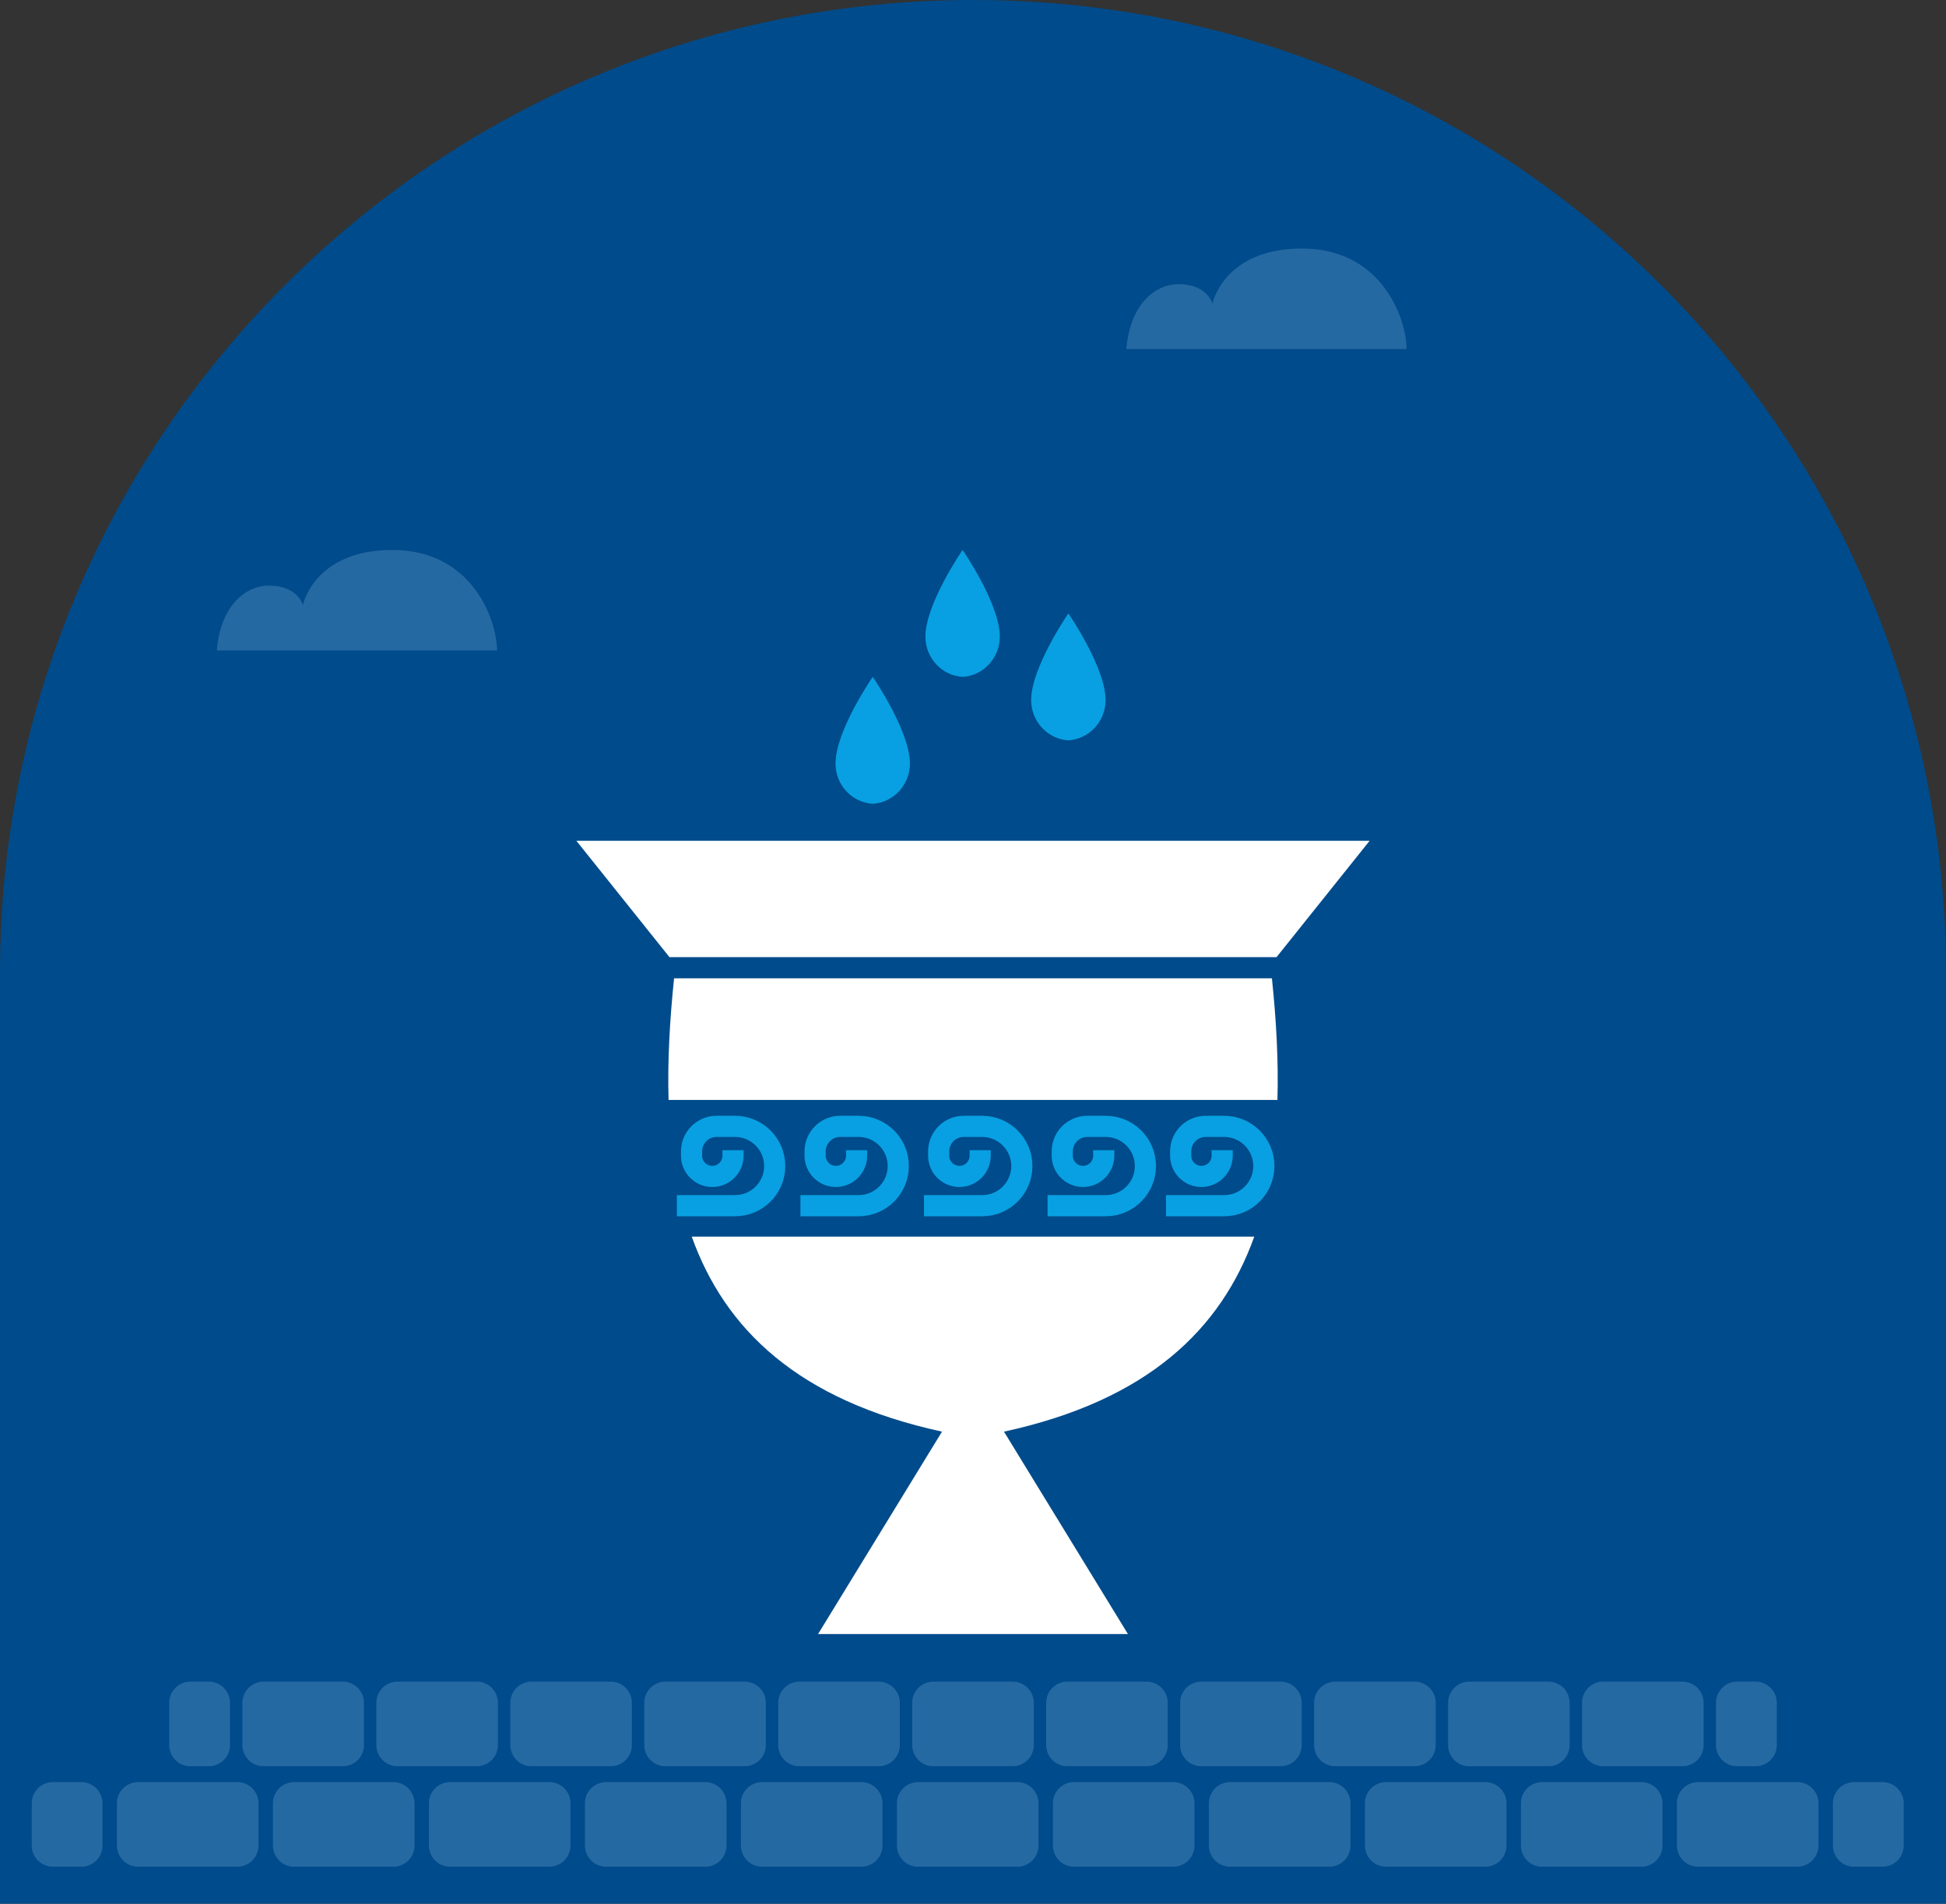 <svg width="368" height="360" viewBox="0 0 368 360" fill="none" xmlns="http://www.w3.org/2000/svg">
<rect x="0" y="0" width="368" height="360" fill="#333333" stroke="none"/>
<path d="M0 184C0 82.38 82.38 0 184 0C285.62 0 368 82.38 368 184V360H0V184Z" fill="#004B8B"/>
<path d="M237.188 233.853C230.916 251.357 217.06 264.819 189.859 270.727L213.297 309H154.703L178.141 270.727C150.94 264.819 137.084 251.357 130.812 233.853H237.188ZM240.527 185C241.347 192.878 241.785 200.6 241.57 208H126.43C126.215 200.6 126.653 192.878 127.473 185H240.527ZM241.4 181H126.6L109 159H259L241.4 181Z" fill="white"/>
<path d="M165.035 128C165.035 128 172.07 138.186 172.07 144.396C172.07 148.44 168.944 151.769 165.035 152C161.126 151.769 158 148.44 158 144.396C158 138.193 165.021 128.02 165.035 128ZM202.035 116C202.035 116 209.07 126.186 209.07 132.396C209.07 136.44 205.944 139.769 202.035 140C198.126 139.769 195 136.44 195 132.396C195 126.193 202.021 116.02 202.035 116ZM182.035 104C182.035 104 189.07 114.186 189.07 120.396C189.07 124.44 185.944 127.769 182.035 128C178.126 127.769 175 124.44 175 120.396C175 114.193 182.021 104.02 182.035 104Z" fill="#08A0E2"/>
<path d="M128 228H139.002C143.144 228 146.502 224.642 146.502 220.5C146.502 216.358 143.144 213 139.002 213H135.508C132.894 213 130.775 215.119 130.775 217.733V218.542C130.775 220.709 132.532 222.465 134.698 222.465C136.865 222.465 138.621 220.709 138.621 218.542V217.5M151.367 228H162.369C166.511 228 169.869 224.642 169.869 220.5C169.869 216.358 166.511 213 162.369 213H158.875C156.261 213 154.142 215.119 154.142 217.733V218.542C154.142 220.709 155.899 222.465 158.066 222.465C160.232 222.465 161.989 220.709 161.989 218.542V217.5M174.734 228H185.736C189.878 228 193.236 224.642 193.236 220.5C193.236 216.358 189.878 213 185.736 213H182.242C179.629 213 177.51 215.119 177.51 217.733V218.542C177.51 220.709 179.266 222.465 181.433 222.465C183.599 222.465 185.356 220.709 185.356 218.542V217.5M198.102 228H209.103C213.246 228 216.603 224.642 216.603 220.5C216.603 216.358 213.246 213 209.103 213H205.609C202.996 213 200.877 215.119 200.877 217.733V218.542C200.877 220.709 202.633 222.465 204.8 222.465C206.967 222.465 208.723 220.709 208.723 218.542V217.5M220.498 228H231.5C235.642 228 239 224.642 239 220.5C239 216.358 235.642 213 231.5 213H228.006C225.392 213 223.273 215.119 223.273 217.733V218.542C223.273 220.709 225.03 222.465 227.196 222.465C229.363 222.465 231.12 220.709 231.12 218.542V217.5" stroke="#08A0E2" stroke-width="4"/>
<path d="M15.384 337C17.593 337 19.384 338.791 19.384 341L19.384 349C19.384 351.209 17.593 353 15.384 353L10 353C7.791 353 6 351.209 6 349L6 341C6 338.791 7.791 337 10 337L15.384 337ZM44.884 337C47.093 337 48.884 338.791 48.884 341L48.884 349C48.884 351.209 47.093 353 44.884 353L26.116 353C23.907 353 22.116 351.209 22.116 349L22.116 341C22.116 338.791 23.907 337 26.116 337L44.884 337ZM74.384 337C76.593 337 78.384 338.791 78.384 341L78.384 349C78.384 351.209 76.593 353 74.384 353L55.616 353C53.407 353 51.616 351.209 51.616 349L51.616 341C51.616 338.791 53.407 337 55.616 337L74.384 337ZM103.884 337C106.093 337 107.884 338.791 107.884 341L107.884 349C107.884 351.209 106.093 353 103.884 353L85.116 353C82.907 353 81.116 351.209 81.116 349L81.116 341C81.116 338.791 82.907 337 85.116 337L103.884 337ZM133.384 337C135.593 337 137.384 338.791 137.384 341L137.384 349C137.384 351.209 135.593 353 133.384 353L114.616 353C112.407 353 110.616 351.209 110.616 349L110.616 341C110.616 338.791 112.407 337 114.616 337L133.384 337ZM162.884 337C165.093 337 166.884 338.791 166.884 341L166.884 349C166.884 351.209 165.093 353 162.884 353L144.116 353C141.907 353 140.116 351.209 140.116 349L140.116 341C140.116 338.791 141.907 337 144.116 337L162.884 337ZM192.384 337C194.593 337 196.384 338.791 196.384 341L196.384 349C196.384 351.209 194.593 353 192.384 353L173.616 353C171.407 353 169.616 351.209 169.616 349L169.616 341C169.616 338.791 171.407 337 173.616 337L192.384 337ZM221.884 337C224.093 337 225.884 338.791 225.884 341L225.884 349C225.884 351.209 224.093 353 221.884 353L203.116 353C200.907 353 199.116 351.209 199.116 349L199.116 341C199.116 338.791 200.907 337 203.116 337L221.884 337ZM251.384 337C253.593 337 255.384 338.791 255.384 341L255.384 349C255.384 351.209 253.593 353 251.384 353L232.616 353C230.407 353 228.616 351.209 228.616 349L228.616 341C228.616 338.791 230.407 337 232.616 337L251.384 337ZM280.884 337C283.093 337 284.884 338.791 284.884 341L284.884 349C284.884 351.209 283.093 353 280.884 353L262.116 353C259.907 353 258.116 351.209 258.116 349L258.116 341C258.116 338.791 259.907 337 262.116 337L280.884 337ZM310.384 337C312.593 337 314.384 338.791 314.384 341L314.384 349C314.384 351.209 312.593 353 310.384 353L291.616 353C289.407 353 287.616 351.209 287.616 349L287.616 341C287.616 338.791 289.407 337 291.616 337L310.384 337ZM339.884 337C342.093 337 343.884 338.791 343.884 341L343.884 349C343.884 351.209 342.093 353 339.884 353L321.116 353C318.907 353 317.116 351.209 317.116 349L317.116 341C317.116 338.791 318.907 337 321.116 337L339.884 337ZM356 337C358.209 337 360 338.791 360 341L360 349C360 351.209 358.209 353 356 353L350.616 353C348.407 353 346.616 351.209 346.616 349L346.616 341C346.616 338.791 348.407 337 350.616 337L356 337Z" fill="#2569A3"/>
<path d="M39.494 318C41.703 318 43.494 319.791 43.494 322L43.494 330C43.494 332.209 41.703 334 39.494 334L36 334C33.791 334 32 332.209 32 330L32 322C32 319.791 33.791 318 36 318L39.494 318ZM64.827 318C67.036 318 68.827 319.791 68.827 322L68.827 330C68.827 332.209 67.036 334 64.827 334L49.84 334C47.631 334 45.84 332.209 45.84 330L45.84 322C45.84 319.791 47.631 318 49.84 318L64.827 318ZM90.16 318C92.369 318 94.16 319.791 94.16 322L94.16 330C94.16 332.209 92.369 334 90.16 334L75.173 334C72.964 334 71.173 332.209 71.173 330L71.173 322C71.173 319.791 72.964 318 75.173 318L90.16 318ZM115.494 318C117.703 318 119.494 319.791 119.494 322L119.494 330C119.494 332.209 117.703 334 115.494 334L100.506 334C98.297 334 96.506 332.209 96.506 330L96.506 322C96.506 319.791 98.297 318 100.506 318L115.494 318ZM140.827 318C143.036 318 144.827 319.791 144.827 322L144.827 330C144.827 332.209 143.036 334 140.827 334L125.84 334C123.631 334 121.84 332.209 121.84 330L121.84 322C121.84 319.791 123.631 318 125.84 318L140.827 318ZM166.16 318C168.369 318 170.16 319.791 170.16 322L170.16 330C170.16 332.209 168.369 334 166.16 334L151.173 334C148.964 334 147.173 332.209 147.173 330L147.173 322C147.173 319.791 148.964 318 151.173 318L166.16 318ZM191.494 318C193.703 318 195.494 319.791 195.494 322L195.494 330C195.494 332.209 193.703 334 191.494 334L176.506 334C174.297 334 172.506 332.209 172.506 330L172.506 322C172.506 319.791 174.297 318 176.506 318L191.494 318ZM216.827 318C219.036 318 220.827 319.791 220.827 322L220.827 330C220.827 332.209 219.036 334 216.827 334L201.84 334C199.631 334 197.84 332.209 197.84 330L197.84 322C197.84 319.791 199.631 318 201.84 318L216.827 318ZM242.16 318C244.369 318 246.16 319.791 246.16 322L246.16 330C246.16 332.209 244.369 334 242.16 334L227.173 334C224.964 334 223.173 332.209 223.173 330L223.173 322C223.173 319.791 224.964 318 227.173 318L242.16 318ZM267.494 318C269.703 318 271.494 319.791 271.494 322L271.494 330C271.494 332.209 269.703 334 267.494 334L252.506 334C250.297 334 248.506 332.209 248.506 330L248.506 322C248.506 319.791 250.297 318 252.506 318L267.494 318ZM292.827 318C295.036 318 296.827 319.791 296.827 322L296.827 330C296.827 332.209 295.036 334 292.827 334L277.84 334C275.631 334 273.84 332.209 273.84 330L273.84 322C273.84 319.791 275.631 318 277.84 318L292.827 318ZM318.16 318C320.369 318 322.16 319.791 322.16 322L322.16 330C322.16 332.209 320.369 334 318.16 334L303.173 334C300.964 334 299.173 332.209 299.173 330L299.173 322C299.173 319.791 300.964 318 303.173 318L318.16 318ZM332 318C334.209 318 336 319.791 336 322L336 330C336 332.209 334.209 334 332 334L328.506 334C326.297 334 324.506 332.209 324.506 330L324.506 322C324.506 319.791 326.297 318 328.506 318L332 318Z" fill="#2569A3"/>
<path d="M94 123H41C41.639 115.032 46.045 110.742 50.898 110.742C56.325 110.742 57.283 114.419 57.283 114.419C57.283 114.419 59.39 104 74.205 104C89.019 104 93.894 116.769 94 123Z" fill="#2569A3"/>
<path d="M266 66H213C213.639 58.032 218.045 53.742 222.898 53.742C228.325 53.742 229.283 57.419 229.283 57.419C229.283 57.419 231.39 47 246.205 47C261.019 47 265.894 59.769 266 66Z" fill="#2569A3"/>
</svg>

